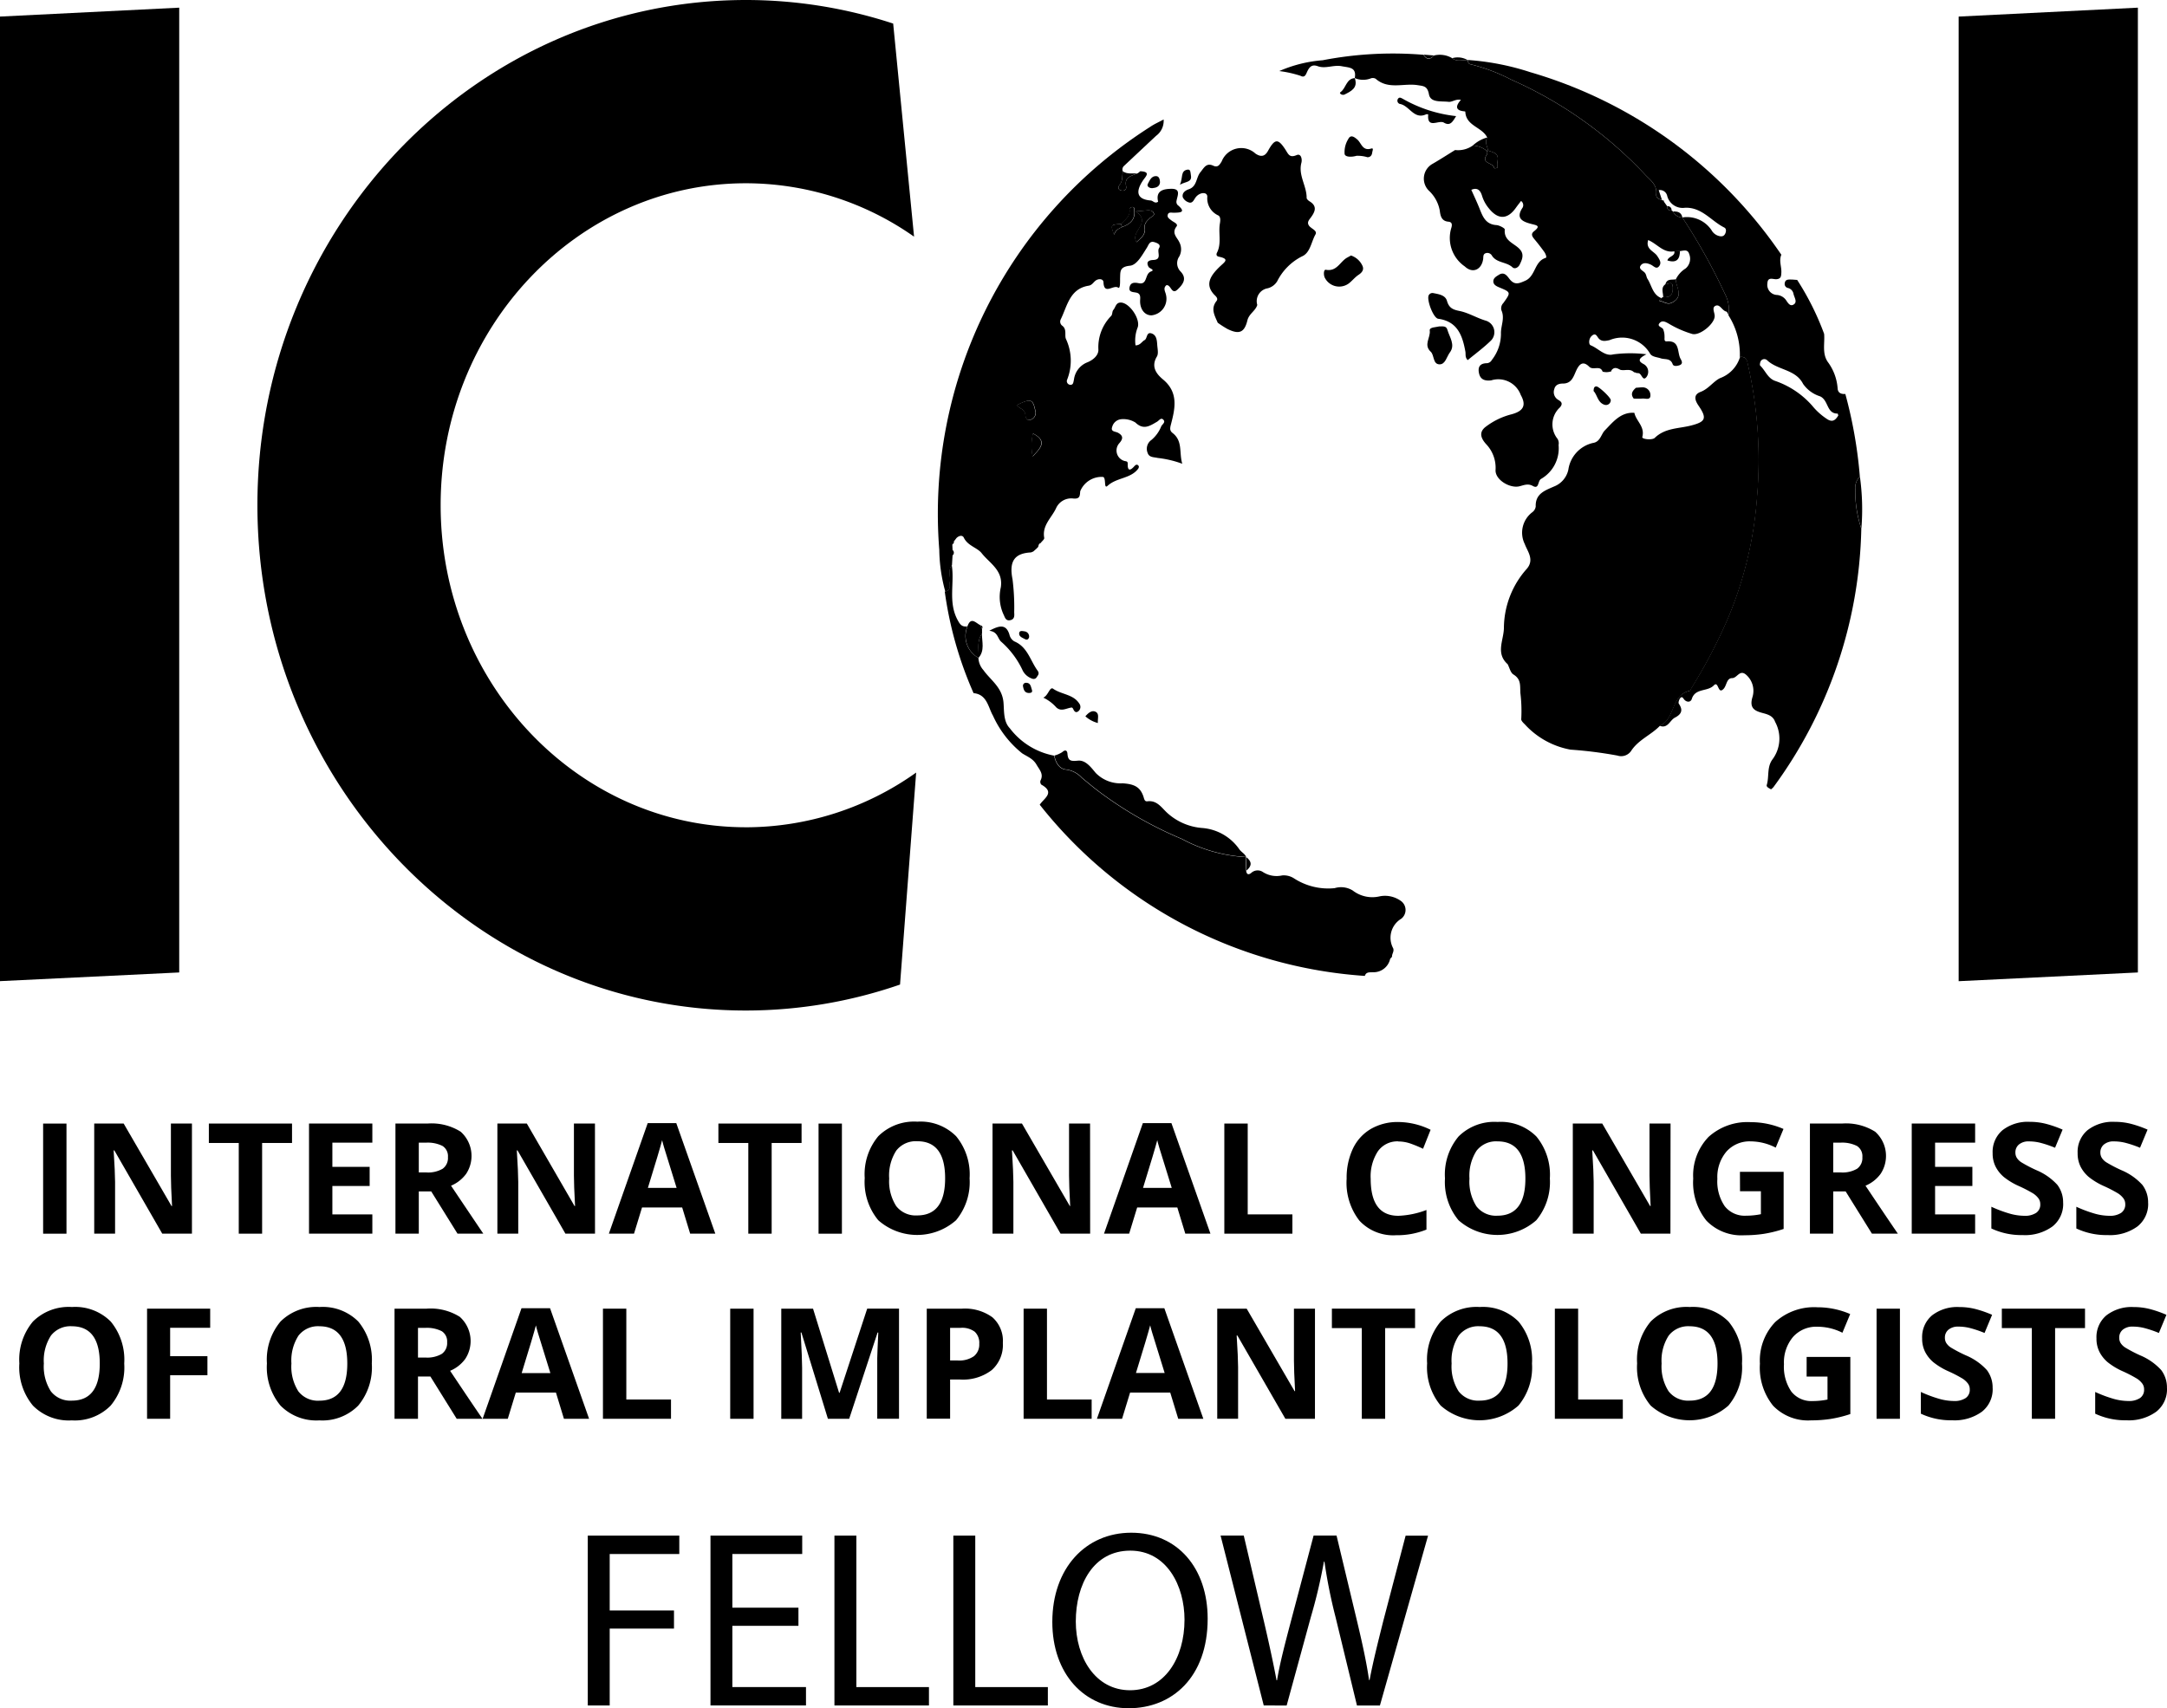 <svg xmlns="http://www.w3.org/2000/svg" xmlns:xlink="http://www.w3.org/1999/xlink" width="87.881" height="69.295" viewBox="0 0 87.881 69.295">
  <defs>
    <clipPath id="clip-path">
      <rect id="Rectangle_182" data-name="Rectangle 182" width="87.881" height="69.295" transform="translate(0 0)"/>
    </clipPath>
  </defs>
  <g id="Group_213" data-name="Group 213" transform="translate(0 0)">
    <g id="Group_212" data-name="Group 212" clip-path="url(#clip-path)">
      <path id="Path_2242" data-name="Path 2242" d="M58.155,2.251a.988.988,0,0,1,.738.109c.194.165.423.057.635.082l-.005-.006c.007.077.026.156.112.173a7.269,7.269,0,0,1,1.643.619A16.716,16.716,0,0,1,66.7,7.067c.217.238.512.419.466.814-.016.129.1.208.233.227l.017.013c.024.024.049.047.072.071l.121.171c-.005.126.056.183.181.176a.407.407,0,0,1,.059.04.418.418,0,0,0,.378.243h0a24.275,24.275,0,0,1,1.724,3.093,1.408,1.408,0,0,1,.151.863c-.031-.049-.055-.131-.1-.141-.171-.043-.253-.318-.436-.23-.149.073-.033.263-.028.406.009.316-.607.821-.915.733a4.156,4.156,0,0,1-.919-.4c-.145-.084-.283-.166-.392-.05-.137.142.079.167.133.252a.752.752,0,0,1,.058.3c.01.081-.037.214.1.2.534-.039.406.435.547.7.04.076.123.2-.029.264-.1.037-.252.06-.287-.038-.09-.256-.312-.182-.481-.238s-.361-.057-.441-.2a1.312,1.312,0,0,0-1.636-.539c-.178.039-.355.077-.481-.12-.056-.086-.114-.169-.245-.05s-.124.348-.043.379c.31.123.58.462.914.37a5.343,5.343,0,0,1,1.349-.005c-.3.157-.365.262-.131.389a.355.355,0,0,1,.128.539c-.156.187-.186-.163-.331-.162a.72.72,0,0,1-.089-.011.1.1,0,0,0-.077-.021c-.158-.167-.364-.06-.545-.1L65.708,15c-.113-.061-.227-.124-.338,0a.054.054,0,0,0-.018.059.573.573,0,0,1-.359.016c-.1-.275-.385-.036-.545-.2-.262-.262-.413-.089-.53.168-.109.242-.185.517-.536.516-.156,0-.307.047-.348.223a.362.362,0,0,0,.148.431c.1.062.232.133.082.311a.933.933,0,0,0-.1,1.277.35.35,0,0,1,.043.251,1.43,1.43,0,0,1-.705,1.372c-.153.081-.072.44-.344.287-.21-.119-.4-.01-.57.022-.385.068-.951-.277-.937-.661a1.393,1.393,0,0,0-.377-1.05c-.176-.193-.337-.46-.035-.7a2.911,2.911,0,0,1,1.061-.516c.475-.128.612-.358.373-.784a.969.969,0,0,0-1.2-.592c-.238.028-.429-.022-.489-.272s.015-.417.306-.424a.245.245,0,0,0,.21-.132,1.718,1.718,0,0,0,.37-1.061c-.013-.313.168-.627.018-.956a.306.306,0,0,1,.078-.291c.314-.436.313-.438-.173-.639-.114-.048-.231-.108-.232-.241s.117-.2.218-.262c.226-.148.344.046.441.169.205.258.381.179.635.067.428-.189.363-.786.83-.927.056-.017-.006-.17-.057-.241q-.182-.253-.383-.495c-.091-.11-.187-.222-.037-.341.285-.225.122-.242-.107-.3-.333-.087-.658-.213-.351-.665a.209.209,0,0,0-.065-.267c-.07.092-.141.18-.206.272-.339.483-.723.5-1.1.027a1.464,1.464,0,0,1-.276-.508c-.058-.193-.17-.36-.435-.242.115.259.235.509.336.766.128.326.252.636.682.664.122.008.344.127.339.179-.046.486.418.559.632.829.157.195.068.4-.024.589-.058.124-.2.2-.293.118-.242-.227-.635-.172-.832-.47a.213.213,0,0,0-.27-.1c-.1.044-.078.147-.09.233-.062.432-.425.6-.743.3a1.4,1.4,0,0,1-.554-1.544c.045-.133.05-.259-.112-.272-.295-.024-.326-.265-.35-.45a1.461,1.461,0,0,0-.45-.816A.687.687,0,0,1,58.1,6.644c.307-.177.606-.371.91-.558a1.032,1.032,0,0,0,.715-.181.916.916,0,0,1,.589.234c0,.044.007.1-.015.13-.263.372.262.324.294.543,0,.034.153,0,.141-.03-.069-.191.131-.45-.14-.584a2.324,2.324,0,0,0-.246-.089c-.036-.176-.145-.346-.036-.531-.2-.425-.866-.466-.887-1.048,0-.005-.026-.012-.041-.014-.373-.033-.358-.218-.137-.465-.214-.045-.358.1-.51.079-.289-.034-.722.043-.786-.3s-.213-.336-.463-.376c-.565-.089-1.188.194-1.7-.26a.241.241,0,0,0-.215-.007.87.87,0,0,1-.637-.021l.005.006c.08-.449-.213-.424-.53-.486-.335-.064-.652.114-.968,0-.224-.082-.331.014-.421.2-.056.109-.092.29-.28.189a4.567,4.567,0,0,0-.862-.192,5.416,5.416,0,0,1,1.759-.439,14.977,14.977,0,0,1,4.093-.221c.123.214.265.2.42.035m9.236,9.843c-.042.031-.132.1-.078.111.164.023.3.17.5.067.486-.254.159-.618.148-.94a1.066,1.066,0,0,1,.4-.448.515.515,0,0,0,.144-.592c-.059-.2-.231-.127-.372-.113l-.228.007c-.441.086-.69-.3-1.061-.455-.116.377.242.45.368.648.088.135.181.266.084.4-.114.163-.227.005-.341-.048-.136-.064-.309-.107-.41.025s.05.2.139.277.08.194.132.272c.177.273.21.657.58.787" fill-rule="evenodd"/>
      <path id="Path_2243" data-name="Path 2243" d="M38.333,23.987a6.6,6.6,0,0,1-.241-1.678A18.6,18.6,0,0,1,46.644,5.147c.17-.117.364-.2.546-.3a.752.752,0,0,1-.306.663q-.657.615-1.313,1.232a.193.193,0,0,0-.037.206c-.032.186.007.385-.128.551-.079.1-.065.206.077.232.122.023.214-.045.186-.176-.083-.377.215-.415.443-.517a.132.132,0,0,0,.055-.029l.077-.063v0c.452.022.21.216.1.387-.318.482-.207.758.323.8.1.009.163.143.3.05-.112-.462.235-.521.546-.524.387,0,.238.275.2.486a.2.2,0,0,0,.035.162c.377.314.118.317-.152.323-.083,0-.2-.036-.235.07-.045.125.074.183.15.246s.287.135.2.244c-.209.274.029.443.114.631a.615.615,0,0,1,0,.582.477.477,0,0,0,.054.612c.274.29.089.525-.122.727-.249.237-.261-.2-.453-.174-.153.125-.04.264-.016.4a.677.677,0,0,1-.591.824c-.3,0-.482-.287-.459-.631.008-.119.012-.251-.144-.288-.14-.033-.341-.009-.281-.24.048-.182.2-.178.366-.145.37.078.237-.381.5-.476.18-.066-.066-.119-.1-.187-.117-.216.022-.272.192-.279.372-.015.138-.323.231-.476s-.068-.209-.179-.245c-.208-.068-.241.116-.319.236-.185.286-.394.689-.68.718-.433.043-.387.249-.4.523,0,.131.009.427-.079.366-.188-.133-.572.319-.594-.218-.005-.144-.2-.162-.328-.06-.089.072-.14.18-.279.2-.763.127-.859.818-1.125,1.362a.206.206,0,0,0,.046.25c.215.148.1.384.161.543a2.085,2.085,0,0,1,.055,1.646.151.151,0,0,0,.1.216c.153.026.146-.107.172-.206a.866.866,0,0,1,.536-.7c.178-.069.455-.244.456-.509a1.809,1.809,0,0,1,.516-1.375c.057-.054.037-.183.089-.244.094-.106.1-.3.3-.3.358,0,.832.7.677,1.036a1.451,1.451,0,0,0-.077.7c.194,0,.253-.152.368-.213s.066-.347.288-.269c.195.068.212.274.224.453.01.163.06.364-.014.485-.25.417-.01.713.252.93.63.525.488,1.17.324,1.8-.047.178-.063.273.064.372.419.325.256.8.39,1.245a4.2,4.2,0,0,0-.995-.235c-.159-.038-.348-.014-.41-.206a.437.437,0,0,1,.154-.524,1.386,1.386,0,0,0,.4-.557c.048-.086.182-.161.084-.264s-.175.035-.257.082c-.285.165-.545.352-.876.032a.928.928,0,0,0-.594-.133.422.422,0,0,0-.349.313c-.07.2.133.177.24.237.2.112.217.234.049.423a.441.441,0,0,0,.193.714c.064.025.153,0,.149.118-.011.3.1.29.269.1.057-.065.122-.094.176-.006.016.024,0,.086-.026.115-.306.4-.865.347-1.235.685-.153.14-.064-.235-.155-.342-.008-.01-.026-.013-.039-.018a.938.938,0,0,0-.917.582c-.014.2-.016.325-.3.292a.674.674,0,0,0-.681.4c-.18.387-.572.693-.478,1.2.011.059-.1.141-.148.212-.082.022-.079.1-.1.157l-.075.076-.122.107-.09.037c-.667.034-.9.354-.75,1.095a9.075,9.075,0,0,1,.067,1.337c.007.123.026.282-.165.318s-.214-.133-.271-.24a1.712,1.712,0,0,1-.107-1.093c.107-.691-.457-.979-.774-1.383-.178-.229-.569-.3-.726-.633-.056-.118-.206-.08-.3.019l-.07.093-.014.014a.141.141,0,0,0-.082.162l.009.2c0,.079,0,.159,0,.239-.008.13-.016.258-.023.386-.172.21-.048.455-.084.681-.023.146.067.343-.181.383m7.126-14.9c-.434.026-.434.026-.281.439.053-.2.195-.254.329-.319.317-.115.538-.3.488-.679-.007-.058.017-.12-.071-.128-.071-.006-.127.036-.12.1.039.29-.2.409-.345.589m-4.227,7.345c.094.143.32.157.341.365.013.127.048.3.24.219a.292.292,0,0,0,.167-.366c-.1-.468-.181-.5-.748-.218m4.813-7.857c.7.45-.245.811.043,1.246.163-.162.374-.284.33-.573-.029-.185.1-.3.221-.411.058-.056.185-.083.146-.19s-.159-.121-.267-.114c-.129.01-.259.023-.473.042m-4.172,9.938c.316-.333.618-.617.013-.931a2.165,2.165,0,0,0-.013.931" fill-rule="evenodd"/>
      <path id="Path_2244" data-name="Path 2244" d="M70.1,12.777a1.4,1.4,0,0,0-.15-.863,24.228,24.228,0,0,0-1.725-3.093,1.2,1.2,0,0,1,1.184.515.485.485,0,0,0,.308.239c.125.029.2.006.253-.108.041-.1.037-.2-.049-.24-.526-.264-.9-.823-1.583-.8a.646.646,0,0,1-.726-.48.3.3,0,0,0-.344-.234c.049.145.089.269.131.392-.135-.018-.249-.1-.234-.226.046-.4-.249-.577-.466-.815a16.7,16.7,0,0,0-5.422-3.839,7.244,7.244,0,0,0-1.642-.619c-.087-.017-.1-.1-.112-.173a10.441,10.441,0,0,1,2.529.493,18.6,18.6,0,0,1,10.189,7.408c-.106.241.014.483,0,.726-.007.156-.018.251-.2.266-.133.01-.352-.112-.366.167a.411.411,0,0,0,.367.471.5.5,0,0,1,.376.193c.075.1.171.31.339.184.135-.1.01-.275-.022-.415a.3.3,0,0,0-.229-.245.165.165,0,0,1-.126-.2c.02-.141.13-.143.237-.142.088,0,.177.011.266.016a11.089,11.089,0,0,1,1.093,2.187c.033.382-.09.79.147,1.138a2.042,2.042,0,0,1,.4,1.068c.009.193.143.245.313.234a18.4,18.4,0,0,1,.589,3.352.643.643,0,0,0-.187.518,4.792,4.792,0,0,0,.246,1.595,18.336,18.336,0,0,1-3.562,10.482.7.7,0,0,1-.1.091c-.075-.047-.2-.093-.171-.182.1-.335,0-.712.224-1.025a1.412,1.412,0,0,0,.114-1.53c-.078-.225-.259-.293-.471-.35-.325-.086-.594-.177-.447-.659a.865.865,0,0,0-.249-.894c-.269-.244-.368.125-.575.128-.229,0-.218.291-.344.43-.243.269-.2-.342-.4-.136-.25.265-.755.1-.894.552-.037.12-.176.152-.294.038-.046-.044-.086-.16-.163-.086-.054.053-.1.195-.068.242.184.265.1.429-.16.563-.207.107-.283.456-.616.332.629-.279.445-1.252,1.21-1.419.031-.006.049-.071.071-.11a21.561,21.561,0,0,0,1.472-2.807,15.542,15.542,0,0,0,1.192-4.964,17.494,17.494,0,0,0-.356-5.285c-.043-.17-.042-.418-.34-.376a2.951,2.951,0,0,0-.466-1.7m4.46,4.078c-.01-.033-.018-.083-.026-.083-.457.007-.361-.54-.714-.7a1.322,1.322,0,0,1-.689-.505c-.306-.6-1.037-.55-1.464-.965a.167.167,0,0,0-.242.027c-.038.052-.06.174-.03.2.208.2.305.512.6.616a3.524,3.524,0,0,1,1.5,1,2.648,2.648,0,0,0,.63.563c.217.129.328.011.431-.152" fill-rule="evenodd"/>
      <path id="Path_2245" data-name="Path 2245" d="M38.333,23.987c.248-.04.158-.237.181-.383.036-.226-.088-.471.084-.68.118.731-.153,1.494.232,2.217.116.219.192.291.4.27a1.013,1.013,0,0,0,.449,1.275.794.794,0,0,0,.205.5c.293.411.758.692.812,1.311.029.326-.009.771.254,1.042a2.929,2.929,0,0,0,1.8,1.114c.053.284.209.55.483.568a1.044,1.044,0,0,1,.633.33c.274.228.548.457.838.666a15.769,15.769,0,0,0,3.225,1.82,6.183,6.183,0,0,0,2.6.732h0c0,.182,0,.365.007.547.017.139.077.193.2.1a.384.384,0,0,1,.459-.056,1.027,1.027,0,0,0,.8.152.766.766,0,0,1,.47.111,2.552,2.552,0,0,0,1.66.405.9.9,0,0,1,.733.095,1.3,1.3,0,0,0,1.1.236,1.1,1.1,0,0,1,.829.171.45.45,0,0,1,.042.737.9.9,0,0,0-.33,1.2c.05.133-.057.226-.046.343l0,0c-.025.029-.05.057-.076.085a.689.689,0,0,1-.7.544c-.128.01-.274-.024-.327.149a18.374,18.374,0,0,1-13.184-6.944c.167-.26.641-.494.063-.816a.172.172,0,0,1-.033-.163c.138-.268-.04-.436-.159-.644-.143-.249-.364-.322-.584-.462a4.146,4.146,0,0,1-1.185-1.53c-.192-.331-.237-.863-.785-.911a15.305,15.305,0,0,1-1.169-4.122" fill-rule="evenodd"/>
      <path id="Path_2246" data-name="Path 2246" d="M75.487,21.446a4.767,4.767,0,0,1-.246-1.595.64.64,0,0,1,.186-.518,9.7,9.7,0,0,1,.06,2.113" fill-rule="evenodd"/>
      <path id="Path_2247" data-name="Path 2247" d="M58.155,2.25c-.154.163-.3.179-.42-.034l.42.034" fill-rule="evenodd"/>
      <path id="Path_2248" data-name="Path 2248" d="M59.528,2.442c-.211-.024-.441.083-.634-.082a.8.8,0,0,1,.634.082" fill-rule="evenodd"/>
      <path id="Path_2249" data-name="Path 2249" d="M67.541,11.529c.06-.236.263-.166.419-.2.011.322.338.685-.148.94-.2.1-.335-.044-.5-.068-.054-.007.036-.079.076-.11a.064.064,0,0,1,.056-.037c.3.028.4-.114.394-.4s-.188-.109-.3-.124" fill-rule="evenodd"/>
      <path id="Path_2250" data-name="Path 2250" d="M60.35,6.108a2.127,2.127,0,0,1,.246.09c.271.134.071.393.141.583.011.03-.138.065-.142.031-.032-.22-.557-.172-.294-.543.023-.032.011-.087.016-.13a.164.164,0,0,1,.033-.031" fill-rule="evenodd"/>
      <path id="Path_2251" data-name="Path 2251" d="M59.727,5.905a1.384,1.384,0,0,1,.587-.328c-.109.185,0,.356.036.532a.235.235,0,0,0-.033.03.921.921,0,0,0-.59-.234" fill-rule="evenodd"/>
      <path id="Path_2252" data-name="Path 2252" d="M68.128,10.178c0,.326-.122.508-.508.388.035-.178.331-.162.28-.38l.228-.008" fill-rule="evenodd"/>
      <path id="Path_2253" data-name="Path 2253" d="M67.849,8.579c.184-.007.337.031.378.243a.421.421,0,0,1-.378-.243" fill-rule="evenodd"/>
      <path id="Path_2254" data-name="Path 2254" d="M67.609,8.363a.16.16,0,0,1,.181.176c-.125.007-.187-.051-.181-.176" fill-rule="evenodd"/>
      <path id="Path_2255" data-name="Path 2255" d="M67.416,8.12c.049,0,.074.022.072.071-.023-.024-.048-.047-.072-.071" fill-rule="evenodd"/>
      <path id="Path_2256" data-name="Path 2256" d="M41.231,16.433c.568-.28.649-.25.748.218a.29.29,0,0,1-.167.365c-.192.082-.226-.091-.24-.218-.021-.208-.247-.222-.341-.365" fill-rule="evenodd"/>
      <path id="Path_2257" data-name="Path 2257" d="M46.045,8.576c.214-.019.344-.032.473-.042.108-.007.225,0,.267.114s-.088.134-.146.19c-.121.113-.25.226-.221.411.044.289-.167.411-.33.573-.288-.435.657-.8-.043-1.246" fill-rule="evenodd"/>
      <path id="Path_2258" data-name="Path 2258" d="M41.873,18.514a2.165,2.165,0,0,1,.013-.931c.6.314.3.6-.013.931" fill-rule="evenodd"/>
      <path id="Path_2259" data-name="Path 2259" d="M45.534,6.947c.177.131.384.073.577.09-.228.1-.526.14-.442.517.028.131-.064.2-.186.176-.142-.026-.156-.134-.077-.232.135-.166.1-.365.128-.551" fill-rule="evenodd"/>
      <path id="Path_2260" data-name="Path 2260" d="M45.459,9.088c.142-.18.384-.3.345-.588-.007-.063.049-.1.12-.1.087.008.064.07.07.128.051.382-.171.565-.488.679-.015-.041-.032-.08-.047-.12" fill-rule="evenodd"/>
      <path id="Path_2261" data-name="Path 2261" d="M45.459,9.088c.015.04.032.079.047.12-.133.065-.275.119-.328.32-.153-.414-.153-.414.281-.44" fill-rule="evenodd"/>
      <path id="Path_2262" data-name="Path 2262" d="M38.616,22.3a.142.142,0,0,1,0,.241c0-.081,0-.161,0-.241" fill-rule="evenodd"/>
      <path id="Path_2263" data-name="Path 2263" d="M38.69,21.937a.163.163,0,0,1-.082.161.137.137,0,0,1,.082-.161" fill-rule="evenodd"/>
      <path id="Path_2264" data-name="Path 2264" d="M38.774,21.83l-.07.093.07-.093" fill-rule="evenodd"/>
      <path id="Path_2265" data-name="Path 2265" d="M46.167,7.008l.076-.063-.076.063" fill-rule="evenodd"/>
      <path id="Path_2266" data-name="Path 2266" d="M67.317,29.442c-.36.375-.876.565-1.171,1.024a.49.49,0,0,1-.557.183,16.891,16.891,0,0,0-1.9-.24,3.313,3.313,0,0,1-1.853-1.028c-.061-.058-.15-.146-.143-.211a6,6,0,0,0-.035-1.056c-.017-.315.033-.56-.283-.754-.118-.073-.158-.274-.233-.416-.505-.453-.149-.987-.152-1.492a3.634,3.634,0,0,1,.936-2.387c.306-.369.018-.7-.089-.993a1.04,1.04,0,0,1,.313-1.3.347.347,0,0,0,.13-.227c-.019-.518.374-.647.735-.807a.946.946,0,0,0,.589-.689,1.3,1.3,0,0,1,1-1.081c.295-.042.331-.359.477-.507.313-.317.643-.758,1.2-.714.067.333.437.555.321.98-.025.091.4.136.505.036.419-.407.968-.373,1.466-.5.6-.153.661-.293.311-.806-.156-.227-.215-.448.084-.561.323-.122.517-.426.788-.557a1.322,1.322,0,0,0,.809-.855c.3-.042.3.206.34.376a17.491,17.491,0,0,1,.356,5.285,15.542,15.542,0,0,1-1.192,4.964A21.684,21.684,0,0,1,68.6,27.913c-.022.039-.04.1-.071.11-.765.167-.581,1.14-1.21,1.419" fill-rule="evenodd"/>
      <path id="Path_2267" data-name="Path 2267" d="M42.756,30.651a1.127,1.127,0,0,0,.321-.14c.125-.113.2-.071.212.056.021.3.136.318.428.289.309-.03.529.271.72.5a1.411,1.411,0,0,0,1.092.419c.435.031.705.122.844.543.028.085.042.2.153.188.394-.053.574.252.807.466a2.372,2.372,0,0,0,1.412.615,2.022,2.022,0,0,1,1.505.85c.085.13.229.186.288.325a6.179,6.179,0,0,1-2.6-.732,15.776,15.776,0,0,1-3.226-1.82c-.289-.209-.563-.438-.837-.666a1.044,1.044,0,0,0-.633-.33c-.274-.019-.431-.284-.483-.568" fill-rule="evenodd"/>
      <path id="Path_2268" data-name="Path 2268" d="M39.233,25.411c.143-.416.345-.133.531-.046.021.049.041.1.062.148,0,.064,0,.128,0,.192-.222.3-.117.652-.142.983l0,0a1.015,1.015,0,0,1-.449-1.275" fill-rule="evenodd"/>
      <path id="Path_2269" data-name="Path 2269" d="M50.539,34.768c.238.179.238.362.007.547,0-.182,0-.365-.007-.547" fill-rule="evenodd"/>
      <path id="Path_2270" data-name="Path 2270" d="M59.051,4.711c-.134.218-.236.418-.494.264-.206-.125-.69.278-.637-.334a.175.175,0,0,0-.079-.006c-.5.235-.683-.357-1.073-.419A.137.137,0,0,1,56.7,4c.058-.073.124-.025.193.01a5.551,5.551,0,0,0,2.159.7" fill-rule="evenodd"/>
      <path id="Path_2271" data-name="Path 2271" d="M54.939,3.161c.147.4-.142.54-.417.676-.087.043-.23-.051-.164-.095.233-.159.232-.554.587-.574Z" fill-rule="evenodd"/>
      <path id="Path_2272" data-name="Path 2272" d="M49.38,13.082c-.122-.284-.291-.56-.046-.871.085-.107-.036-.2-.1-.266-.369-.4-.16-.753.236-1.132.2-.191.408-.307-.04-.4-.1-.021-.114-.089-.075-.167.19-.375.051-.781.115-1.169.02-.114.042-.279-.064-.338a.758.758,0,0,1-.444-.759c0-.211-.317-.187-.477.03-.073.1-.125.269-.3.191a.389.389,0,0,1-.218-.2c-.042-.176.107-.279.246-.325.335-.114.289-.473.467-.688.146-.177.24-.4.526-.265.192.088.262-.053.34-.178a.852.852,0,0,1,1.368-.315c.21.142.377.13.509-.11.276-.5.409-.513.713-.04.115.181.164.333.45.211.184-.077.228.177.192.31-.136.51.216.94.212,1.427,0,.044.06.1.107.132.341.2.235.432.057.671-.074.1-.157.189-.071.319s.356.2.264.362c-.174.306-.21.75-.552.891a2.276,2.276,0,0,0-1,1.008.636.636,0,0,1-.383.283.53.53,0,0,0-.424.676c-.072.243-.331.351-.4.622-.12.5-.335.584-.8.358a3.994,3.994,0,0,1-.409-.262" fill-rule="evenodd"/>
      <path id="Path_2273" data-name="Path 2273" d="M59.526,14.611c-.125-.116-.076-.244-.1-.357-.119-.648-.322-1.217-1.1-1.323-.2-.027-.48-.779-.384-.956a.17.17,0,0,1,.191-.084c.218.043.481.08.548.315.081.283.235.354.5.407.379.075.715.292,1.092.4a.489.489,0,0,1,.212.781c-.3.3-.642.547-.963.814" fill-rule="evenodd"/>
      <path id="Path_2274" data-name="Path 2274" d="M54.79,10.365a.782.782,0,0,1,.462.415c.072.153-.009.272-.157.369s-.259.245-.4.352a.655.655,0,0,1-.976-.25c-.045-.108-.044-.326.054-.307.45.083.576-.345.871-.5l.147-.081" fill-rule="evenodd"/>
      <path id="Path_2275" data-name="Path 2275" d="M58.37,13.241c.147,0,.281-.026.325.129.088.307.337.621.1.932-.126.168-.178.482-.417.478-.275-.005-.206-.373-.355-.511-.306-.284,0-.575-.041-.861-.02-.141.26-.132.385-.167" fill-rule="evenodd"/>
      <path id="Path_2276" data-name="Path 2276" d="M55.456,6.378a1.392,1.392,0,0,0-.445-.058c-.188.056-.451.059-.481-.07a1,1,0,0,1,.146-.606c.1-.2.247-.087.364.012.174.147.212.483.573.369.106-.032.043.1.036.163-.021.182-.154.192-.193.19" fill-rule="evenodd"/>
      <path id="Path_2277" data-name="Path 2277" d="M66.344,15.73c.089-.006.177-.017.264-.017a.313.313,0,0,1,.323.3c.015.245-.2.141-.327.155a2.725,2.725,0,0,1-.35,0c-.141-.181-.052-.315.09-.437" fill-rule="evenodd"/>
      <path id="Path_2278" data-name="Path 2278" d="M64.626,15.862c.007-.114.019-.187.118-.186s.593.463.579.56a.194.194,0,0,1-.249.185c-.282-.087-.294-.4-.448-.559" fill-rule="evenodd"/>
      <path id="Path_2279" data-name="Path 2279" d="M47.852,7.492c.129-.287.014-.558.3-.61.142-.026.125.125.143.221.057.3-.2.251-.442.389" fill-rule="evenodd"/>
      <path id="Path_2280" data-name="Path 2280" d="M47.043,7.389c-.011.184-.157.229-.307.243-.113.01-.245-.069-.185-.176.069-.128.139-.32.335-.312.121.005.15.123.157.245" fill-rule="evenodd"/>
      <path id="Path_2281" data-name="Path 2281" d="M67.541,11.529c.11.015.288-.175.3.124s-.1.432-.394.4c.01-.18-.115-.385.1-.528" fill-rule="evenodd"/>
      <path id="Path_2282" data-name="Path 2282" d="M40.119,25.588c.406-.217.679-.287.817.151a.422.422,0,0,0,.2.279c.536.225.644.776.941,1.184.091.125.015.191-.036.271s-.14.085-.233.037a.67.67,0,0,1-.325-.293A3.528,3.528,0,0,0,40.6,26.03c-.148-.133-.132-.407-.483-.442" fill-rule="evenodd"/>
      <path id="Path_2283" data-name="Path 2283" d="M42.308,28.3c.2-.076.264-.457.4-.362.337.238.816.221,1.06.6a.227.227,0,0,1-.012.291c-.107.109-.183.05-.233-.069-.011-.025-.041-.061-.059-.059-.211.019-.421.187-.629-.007a1.648,1.648,0,0,0-.524-.394" fill-rule="evenodd"/>
      <path id="Path_2284" data-name="Path 2284" d="M44.526,29.33a1.217,1.217,0,0,1-.509-.272c.112-.133.255-.252.4-.191.181.076.09.277.107.463" fill-rule="evenodd"/>
      <path id="Path_2285" data-name="Path 2285" d="M41.734,28.111c-.18,0-.219-.129-.245-.264a.12.12,0,0,1,.125-.149c.18,0,.191.156.233.28.036.108-.028.129-.113.133" fill-rule="evenodd"/>
      <path id="Path_2286" data-name="Path 2286" d="M39.681,26.688c.024-.331-.08-.681.142-.983-.005.334.123.687-.142.983" fill-rule="evenodd"/>
      <path id="Path_2287" data-name="Path 2287" d="M41.734,25.849c-.033.108-.1.113-.175.074-.1-.055-.239-.1-.227-.235.01-.121.131-.091.21-.078a.212.212,0,0,1,.192.239" fill-rule="evenodd"/>
      <path id="Path_2288" data-name="Path 2288" d="M39.826,25.513l-.061-.148c.087.021.092.078.061.148" fill-rule="evenodd"/>
      <path id="Path_2289" data-name="Path 2289" d="M7.268,39.448,0,39.8V.672L7.268.311Z"/>
      <path id="Path_2290" data-name="Path 2290" d="M86.7,39.448l-7.268.354V.672L86.7.311Z"/>
      <path id="Path_2291" data-name="Path 2291" d="M30.252,33.558c-6.83,0-12.382-5.858-12.382-13.066S23.422,7.434,30.252,7.434A11.866,11.866,0,0,1,37.069,9.6L36.222.956A19.15,19.15,0,0,0,30.252,0C19.324,0,10.439,9.192,10.439,20.492s8.885,20.5,19.813,20.5A19.134,19.134,0,0,0,36.5,39.939l.654-8.6a11.91,11.91,0,0,1-6.9,2.22"/>
      <rect id="Rectangle_178" data-name="Rectangle 178" width="0.947" height="4.467" transform="translate(1.749 45.578)"/>
      <path id="Path_2292" data-name="Path 2292" d="M7.784,50.044H6.58L4.636,46.665H4.609q.057.9.058,1.277v2.1H3.821V45.577H5.015l1.941,3.346h.021c-.032-.581-.046-.991-.046-1.232V45.577h.853Z"/>
      <path id="Path_2293" data-name="Path 2293" d="M10.63,50.044H9.683V46.365H8.47v-.788h3.373v.788H10.63Z"/>
      <path id="Path_2294" data-name="Path 2294" d="M15.1,50.044H12.532V45.577H15.1v.776H13.479v.981h1.512v.776H13.479v1.152H15.1Z"/>
      <path id="Path_2295" data-name="Path 2295" d="M16.984,48.33v1.714h-.947V45.577h1.3a2.219,2.219,0,0,1,1.347.332,1.318,1.318,0,0,1,.22,1.708,1.451,1.451,0,0,1-.613.481Q19.3,49.6,19.6,50.044H18.554L17.488,48.33Zm0-.77h.305a1.169,1.169,0,0,0,.663-.15.535.535,0,0,0,.214-.47.491.491,0,0,0-.218-.453,1.334,1.334,0,0,0-.677-.134h-.287Z"/>
      <path id="Path_2296" data-name="Path 2296" d="M24.13,50.044h-1.2l-1.943-3.379h-.028q.057.9.058,1.277v2.1h-.846V45.577h1.194L23.3,48.923h.021q-.047-.872-.046-1.232V45.577h.853Z"/>
      <path id="Path_2297" data-name="Path 2297" d="M27.989,50.044l-.324-1.063H26.037l-.325,1.063h-1.02l1.576-4.485h1.158l1.583,4.485Zm-.55-1.857q-.45-1.446-.506-1.635c-.038-.126-.064-.226-.081-.3q-.1.392-.577,1.934Z"/>
      <path id="Path_2298" data-name="Path 2298" d="M31.294,50.044h-.947V46.365H29.134v-.788h3.373v.788H31.294Z"/>
      <rect id="Rectangle_179" data-name="Rectangle 179" width="0.947" height="4.467" transform="translate(33.196 45.578)"/>
      <path id="Path_2299" data-name="Path 2299" d="M39.321,47.8a2.421,2.421,0,0,1-.55,1.7,2.383,2.383,0,0,1-3.153,0,2.431,2.431,0,0,1-.55-1.711,2.4,2.4,0,0,1,.552-1.7,2.058,2.058,0,0,1,1.581-.588,2.033,2.033,0,0,1,1.575.592,2.434,2.434,0,0,1,.545,1.705m-3.26,0a1.866,1.866,0,0,0,.284,1.127,1,1,0,0,0,.85.379q1.134,0,1.134-1.506T37.2,46.295a1,1,0,0,0-.853.38,1.862,1.862,0,0,0-.287,1.129"/>
      <path id="Path_2300" data-name="Path 2300" d="M44.21,50.044h-1.2l-1.943-3.379h-.028q.057.9.058,1.277v2.1h-.846V45.577h1.194l1.941,3.346H43.4q-.046-.872-.046-1.232V45.577h.853Z"/>
      <path id="Path_2301" data-name="Path 2301" d="M48.069,50.044l-.324-1.063H46.117l-.325,1.063h-1.02l1.576-4.485h1.158l1.583,4.485Zm-.55-1.857q-.45-1.446-.506-1.635c-.038-.126-.064-.226-.081-.3q-.1.392-.577,1.934Z"/>
      <path id="Path_2302" data-name="Path 2302" d="M49.652,50.044V45.577H50.6v3.685h1.812v.782Z"/>
      <path id="Path_2303" data-name="Path 2303" d="M56.709,46.3a.965.965,0,0,0-.828.4,1.863,1.863,0,0,0-.294,1.119q0,1.5,1.122,1.5a3.554,3.554,0,0,0,1.14-.236v.795a3.17,3.17,0,0,1-1.229.229,1.872,1.872,0,0,1-1.491-.592,2.5,2.5,0,0,1-.517-1.7,2.77,2.77,0,0,1,.254-1.22,1.832,1.832,0,0,1,.729-.8,2.158,2.158,0,0,1,1.114-.28,3.008,3.008,0,0,1,1.308.315l-.306.77a5.152,5.152,0,0,0-.5-.208,1.513,1.513,0,0,0-.5-.088"/>
      <path id="Path_2304" data-name="Path 2304" d="M62.853,47.8a2.421,2.421,0,0,1-.55,1.7,2.383,2.383,0,0,1-3.153,0A2.431,2.431,0,0,1,58.6,47.8a2.4,2.4,0,0,1,.552-1.7,2.058,2.058,0,0,1,1.581-.588,2.033,2.033,0,0,1,1.575.592,2.434,2.434,0,0,1,.545,1.705m-3.26,0a1.866,1.866,0,0,0,.284,1.127,1,1,0,0,0,.85.379q1.134,0,1.134-1.506t-1.128-1.509a1,1,0,0,0-.853.38,1.862,1.862,0,0,0-.287,1.129"/>
      <path id="Path_2305" data-name="Path 2305" d="M67.743,50.044h-1.2L64.6,46.665h-.028q.057.9.058,1.277v2.1h-.846V45.577h1.194l1.941,3.346h.021q-.046-.872-.046-1.232V45.577h.854Z"/>
      <path id="Path_2306" data-name="Path 2306" d="M70.562,47.536h1.772v2.316a4.98,4.98,0,0,1-.811.2,5.245,5.245,0,0,1-.777.056,1.967,1.967,0,0,1-1.545-.594,2.469,2.469,0,0,1-.534-1.706,2.25,2.25,0,0,1,.62-1.687,2.349,2.349,0,0,1,1.715-.6,3.327,3.327,0,0,1,1.326.275l-.315.758A2.246,2.246,0,0,0,71,46.3a1.255,1.255,0,0,0-.984.412,1.6,1.6,0,0,0-.37,1.109,1.781,1.781,0,0,0,.3,1.11,1.03,1.03,0,0,0,.866.384,3.054,3.054,0,0,0,.6-.061v-.932h-.847Z"/>
      <path id="Path_2307" data-name="Path 2307" d="M74.345,48.33v1.714H73.4V45.577h1.3a2.219,2.219,0,0,1,1.347.332,1.318,1.318,0,0,1,.22,1.708,1.451,1.451,0,0,1-.613.481q1.006,1.506,1.313,1.946H75.915L74.849,48.33Zm0-.77h.305a1.169,1.169,0,0,0,.663-.15.535.535,0,0,0,.214-.47.491.491,0,0,0-.218-.453,1.333,1.333,0,0,0-.677-.134h-.287Z"/>
      <path id="Path_2308" data-name="Path 2308" d="M80.1,50.044H77.529V45.577H80.1v.776H78.476v.981h1.512v.776H78.476v1.152H80.1Z"/>
      <path id="Path_2309" data-name="Path 2309" d="M83.67,48.8a1.155,1.155,0,0,1-.436.953,1.891,1.891,0,0,1-1.211.348,2.849,2.849,0,0,1-1.265-.268v-.881a5.183,5.183,0,0,0,.766.285,2.258,2.258,0,0,0,.572.082.817.817,0,0,0,.478-.119.4.4,0,0,0,.167-.355.389.389,0,0,0-.073-.233.839.839,0,0,0-.216-.2,5.448,5.448,0,0,0-.579-.3,2.768,2.768,0,0,1-.614-.371,1.37,1.37,0,0,1-.327-.412,1.18,1.18,0,0,1-.122-.55,1.151,1.151,0,0,1,.4-.932,1.669,1.669,0,0,1,1.11-.339,2.609,2.609,0,0,1,.664.083,4.586,4.586,0,0,1,.663.232l-.306.736a4.485,4.485,0,0,0-.591-.2,1.9,1.9,0,0,0-.46-.058.607.607,0,0,0-.413.125.411.411,0,0,0-.144.327.4.4,0,0,0,.059.218.613.613,0,0,0,.185.18,5.727,5.727,0,0,0,.6.314,2.408,2.408,0,0,1,.859.6,1.174,1.174,0,0,1,.232.738"/>
      <path id="Path_2310" data-name="Path 2310" d="M87.117,48.8a1.156,1.156,0,0,1-.437.953,1.891,1.891,0,0,1-1.211.348,2.852,2.852,0,0,1-1.265-.268v-.881a5.225,5.225,0,0,0,.766.285,2.258,2.258,0,0,0,.572.082.82.82,0,0,0,.479-.119.407.407,0,0,0,.167-.355.39.39,0,0,0-.074-.233.839.839,0,0,0-.216-.2,5.448,5.448,0,0,0-.579-.3,2.791,2.791,0,0,1-.614-.371,1.37,1.37,0,0,1-.327-.412,1.192,1.192,0,0,1-.121-.55,1.148,1.148,0,0,1,.4-.932,1.665,1.665,0,0,1,1.109-.339,2.609,2.609,0,0,1,.664.083,4.586,4.586,0,0,1,.663.232l-.306.736a4.435,4.435,0,0,0-.591-.2,1.9,1.9,0,0,0-.46-.058.6.6,0,0,0-.412.125.409.409,0,0,0-.145.327.4.4,0,0,0,.059.218.613.613,0,0,0,.185.18,5.726,5.726,0,0,0,.6.314,2.4,2.4,0,0,1,.859.6,1.175,1.175,0,0,1,.233.738"/>
      <path id="Path_2311" data-name="Path 2311" d="M5.038,55.313a2.421,2.421,0,0,1-.55,1.705,2.038,2.038,0,0,1-1.576.6,2.04,2.04,0,0,1-1.577-.6,2.431,2.431,0,0,1-.55-1.711,2.4,2.4,0,0,1,.552-1.7,2.058,2.058,0,0,1,1.581-.588,2.033,2.033,0,0,1,1.575.592,2.434,2.434,0,0,1,.545,1.7m-3.26,0a1.866,1.866,0,0,0,.284,1.127,1,1,0,0,0,.85.379q1.134,0,1.134-1.506T2.918,53.8a1,1,0,0,0-.853.38,1.862,1.862,0,0,0-.287,1.129"/>
      <path id="Path_2312" data-name="Path 2312" d="M6.9,57.553H5.964V53.086h2.56v.776H6.9v1.152H8.412v.773H6.9Z"/>
      <path id="Path_2313" data-name="Path 2313" d="M15.078,55.313a2.421,2.421,0,0,1-.55,1.705,2.038,2.038,0,0,1-1.576.6,2.04,2.04,0,0,1-1.577-.6,2.431,2.431,0,0,1-.55-1.711,2.4,2.4,0,0,1,.552-1.7,2.058,2.058,0,0,1,1.581-.588,2.033,2.033,0,0,1,1.575.592,2.434,2.434,0,0,1,.545,1.7m-3.26,0A1.866,1.866,0,0,0,12.1,56.44a1,1,0,0,0,.85.379q1.134,0,1.134-1.506T12.958,53.8a1,1,0,0,0-.853.38,1.862,1.862,0,0,0-.287,1.129"/>
      <path id="Path_2314" data-name="Path 2314" d="M16.951,55.839v1.714H16V53.086h1.3a2.219,2.219,0,0,1,1.347.332,1.318,1.318,0,0,1,.22,1.708,1.451,1.451,0,0,1-.613.481q1.006,1.506,1.313,1.946H18.521l-1.066-1.714Zm0-.77h.305a1.169,1.169,0,0,0,.663-.15.535.535,0,0,0,.214-.47A.491.491,0,0,0,17.915,54a1.334,1.334,0,0,0-.677-.134h-.287Z"/>
      <path id="Path_2315" data-name="Path 2315" d="M22.87,57.553l-.324-1.063H20.918l-.325,1.063h-1.02l1.576-4.485h1.158l1.583,4.485ZM22.32,55.7q-.45-1.446-.506-1.635c-.038-.126-.064-.226-.081-.3q-.1.391-.577,1.934Z"/>
      <path id="Path_2316" data-name="Path 2316" d="M24.452,57.553V53.086H25.4v3.685h1.812v.782Z"/>
      <rect id="Rectangle_180" data-name="Rectangle 180" width="0.947" height="4.467" transform="translate(29.613 53.087)"/>
      <path id="Path_2317" data-name="Path 2317" d="M33.575,57.553l-1.075-3.5h-.028q.057,1.068.057,1.426v2.078h-.845V53.086h1.288L34.029,56.5h.02l1.12-3.416h1.29v4.467h-.883V55.439c0-.1,0-.215,0-.345s.017-.477.042-1.04h-.028l-1.152,3.5Z"/>
      <path id="Path_2318" data-name="Path 2318" d="M40.67,54.479a1.363,1.363,0,0,1-.452,1.1,1.923,1.923,0,0,1-1.281.382h-.406v1.589h-.947V53.086H39.01a1.9,1.9,0,0,1,1.236.35,1.276,1.276,0,0,1,.424,1.043m-2.139.709h.312a1.037,1.037,0,0,0,.653-.173.606.606,0,0,0,.217-.5.619.619,0,0,0-.182-.492.85.85,0,0,0-.569-.159h-.431Z"/>
      <path id="Path_2319" data-name="Path 2319" d="M41.512,57.553V53.086h.947v3.685h1.812v.782Z"/>
      <path id="Path_2320" data-name="Path 2320" d="M47.782,57.553l-.324-1.063H45.83l-.325,1.063h-1.02l1.576-4.485h1.158L48.8,57.553Zm-.55-1.857q-.45-1.446-.506-1.635c-.038-.126-.064-.226-.081-.3q-.1.391-.577,1.934Z"/>
      <path id="Path_2321" data-name="Path 2321" d="M53.327,57.553h-1.2L50.18,54.174h-.028q.057.9.058,1.277v2.1h-.846V53.086h1.194L52.5,56.432h.021q-.047-.871-.046-1.232V53.086h.853Z"/>
      <path id="Path_2322" data-name="Path 2322" d="M56.174,57.553h-.947V53.874H54.014v-.788h3.373v.788H56.174Z"/>
      <path id="Path_2323" data-name="Path 2323" d="M62.129,55.313a2.421,2.421,0,0,1-.55,1.705,2.383,2.383,0,0,1-3.153,0,2.431,2.431,0,0,1-.55-1.711,2.4,2.4,0,0,1,.552-1.7,2.058,2.058,0,0,1,1.581-.588,2.033,2.033,0,0,1,1.575.592,2.434,2.434,0,0,1,.545,1.7m-3.26,0a1.866,1.866,0,0,0,.284,1.127,1,1,0,0,0,.85.379q1.134,0,1.134-1.506T60.009,53.8a1,1,0,0,0-.853.38,1.862,1.862,0,0,0-.287,1.129"/>
      <path id="Path_2324" data-name="Path 2324" d="M63.056,57.553V53.086H64v3.685h1.812v.782Z"/>
      <path id="Path_2325" data-name="Path 2325" d="M70.645,55.313a2.421,2.421,0,0,1-.55,1.705,2.383,2.383,0,0,1-3.153,0,2.431,2.431,0,0,1-.55-1.711,2.4,2.4,0,0,1,.552-1.7,2.058,2.058,0,0,1,1.581-.588,2.033,2.033,0,0,1,1.575.592,2.434,2.434,0,0,1,.545,1.7m-3.26,0a1.867,1.867,0,0,0,.284,1.127,1,1,0,0,0,.85.379q1.134,0,1.134-1.506T68.525,53.8a1,1,0,0,0-.853.38,1.862,1.862,0,0,0-.287,1.129"/>
      <path id="Path_2326" data-name="Path 2326" d="M73.267,55.045h1.772v2.316a4.979,4.979,0,0,1-.811.2,5.245,5.245,0,0,1-.777.056,1.967,1.967,0,0,1-1.545-.594,2.469,2.469,0,0,1-.534-1.706,2.25,2.25,0,0,1,.62-1.687,2.349,2.349,0,0,1,1.715-.6,3.327,3.327,0,0,1,1.326.275l-.315.758a2.246,2.246,0,0,0-1.017-.244,1.255,1.255,0,0,0-.984.412,1.6,1.6,0,0,0-.37,1.109,1.782,1.782,0,0,0,.3,1.11,1.03,1.03,0,0,0,.866.384,3.054,3.054,0,0,0,.6-.061v-.932h-.847Z"/>
      <rect id="Rectangle_181" data-name="Rectangle 181" width="0.947" height="4.467" transform="translate(76.103 53.087)"/>
      <path id="Path_2327" data-name="Path 2327" d="M80.811,56.313a1.155,1.155,0,0,1-.436.953,1.891,1.891,0,0,1-1.211.348,2.849,2.849,0,0,1-1.265-.268v-.881a5.183,5.183,0,0,0,.766.285,2.258,2.258,0,0,0,.572.082.817.817,0,0,0,.478-.119.4.4,0,0,0,.167-.355.389.389,0,0,0-.073-.233.839.839,0,0,0-.216-.2,5.448,5.448,0,0,0-.579-.3,2.768,2.768,0,0,1-.614-.371,1.37,1.37,0,0,1-.327-.412,1.18,1.18,0,0,1-.122-.55,1.151,1.151,0,0,1,.4-.932,1.669,1.669,0,0,1,1.11-.339,2.609,2.609,0,0,1,.664.083,4.586,4.586,0,0,1,.663.232l-.306.736a4.485,4.485,0,0,0-.591-.2,1.9,1.9,0,0,0-.46-.058.607.607,0,0,0-.413.125.411.411,0,0,0-.144.327.4.4,0,0,0,.059.218.613.613,0,0,0,.185.18,5.724,5.724,0,0,0,.6.314,2.408,2.408,0,0,1,.859.6,1.174,1.174,0,0,1,.232.738"/>
      <path id="Path_2328" data-name="Path 2328" d="M83.343,57.553H82.4V53.874H81.183v-.788h3.373v.788H83.343Z"/>
      <path id="Path_2329" data-name="Path 2329" d="M87.881,56.313a1.155,1.155,0,0,1-.436.953,1.891,1.891,0,0,1-1.211.348,2.849,2.849,0,0,1-1.265-.268v-.881a5.183,5.183,0,0,0,.766.285,2.258,2.258,0,0,0,.572.082.817.817,0,0,0,.478-.119.4.4,0,0,0,.167-.355.389.389,0,0,0-.073-.233.839.839,0,0,0-.216-.2,5.448,5.448,0,0,0-.579-.3,2.768,2.768,0,0,1-.614-.371,1.37,1.37,0,0,1-.327-.412,1.18,1.18,0,0,1-.122-.55,1.151,1.151,0,0,1,.4-.932,1.669,1.669,0,0,1,1.11-.339,2.609,2.609,0,0,1,.664.083,4.586,4.586,0,0,1,.663.232l-.306.736a4.485,4.485,0,0,0-.591-.2,1.9,1.9,0,0,0-.46-.058.607.607,0,0,0-.413.125.411.411,0,0,0-.144.327.4.4,0,0,0,.059.218.613.613,0,0,0,.185.18,5.724,5.724,0,0,0,.6.314,2.408,2.408,0,0,1,.859.6,1.174,1.174,0,0,1,.232.738"/>
      <path id="Path_2330" data-name="Path 2330" d="M23.837,62.292h3.711v.747H24.726v2.29h2.607v.735H24.726v3.119h-.889Z"/>
      <path id="Path_2331" data-name="Path 2331" d="M32.38,65.952H29.7v2.484h2.986v.746H28.813v-6.89h3.72v.746H29.7v2.178H32.38Z"/>
      <path id="Path_2332" data-name="Path 2332" d="M33.84,62.292h.889v6.145h2.944v.746H33.84Z"/>
      <path id="Path_2333" data-name="Path 2333" d="M38.662,62.292h.889v6.145h2.944v.746H38.662Z"/>
      <path id="Path_2334" data-name="Path 2334" d="M48.976,65.666c0,2.371-1.442,3.629-3.2,3.629-1.82,0-3.1-1.411-3.1-3.5,0-2.188,1.359-3.62,3.2-3.62,1.881,0,3.1,1.442,3.1,3.487m-5.348.112c0,1.472.8,2.791,2.2,2.791s2.209-1.3,2.209-2.863c0-1.369-.716-2.8-2.2-2.8s-2.209,1.36-2.209,2.873"/>
      <path id="Path_2335" data-name="Path 2335" d="M51.25,69.182,49.5,62.291h.94l.819,3.487c.2.859.387,1.717.51,2.382h.021c.112-.686.327-1.5.562-2.393l.92-3.476h.931l.838,3.5c.194.818.378,1.636.48,2.361h.021c.143-.756.338-1.523.552-2.382l.91-3.476h.91l-1.953,6.891h-.93l-.869-3.588a20.767,20.767,0,0,1-.45-2.249h-.021a21.263,21.263,0,0,1-.531,2.249l-.981,3.588Z"/>
    </g>
  </g>
</svg>
